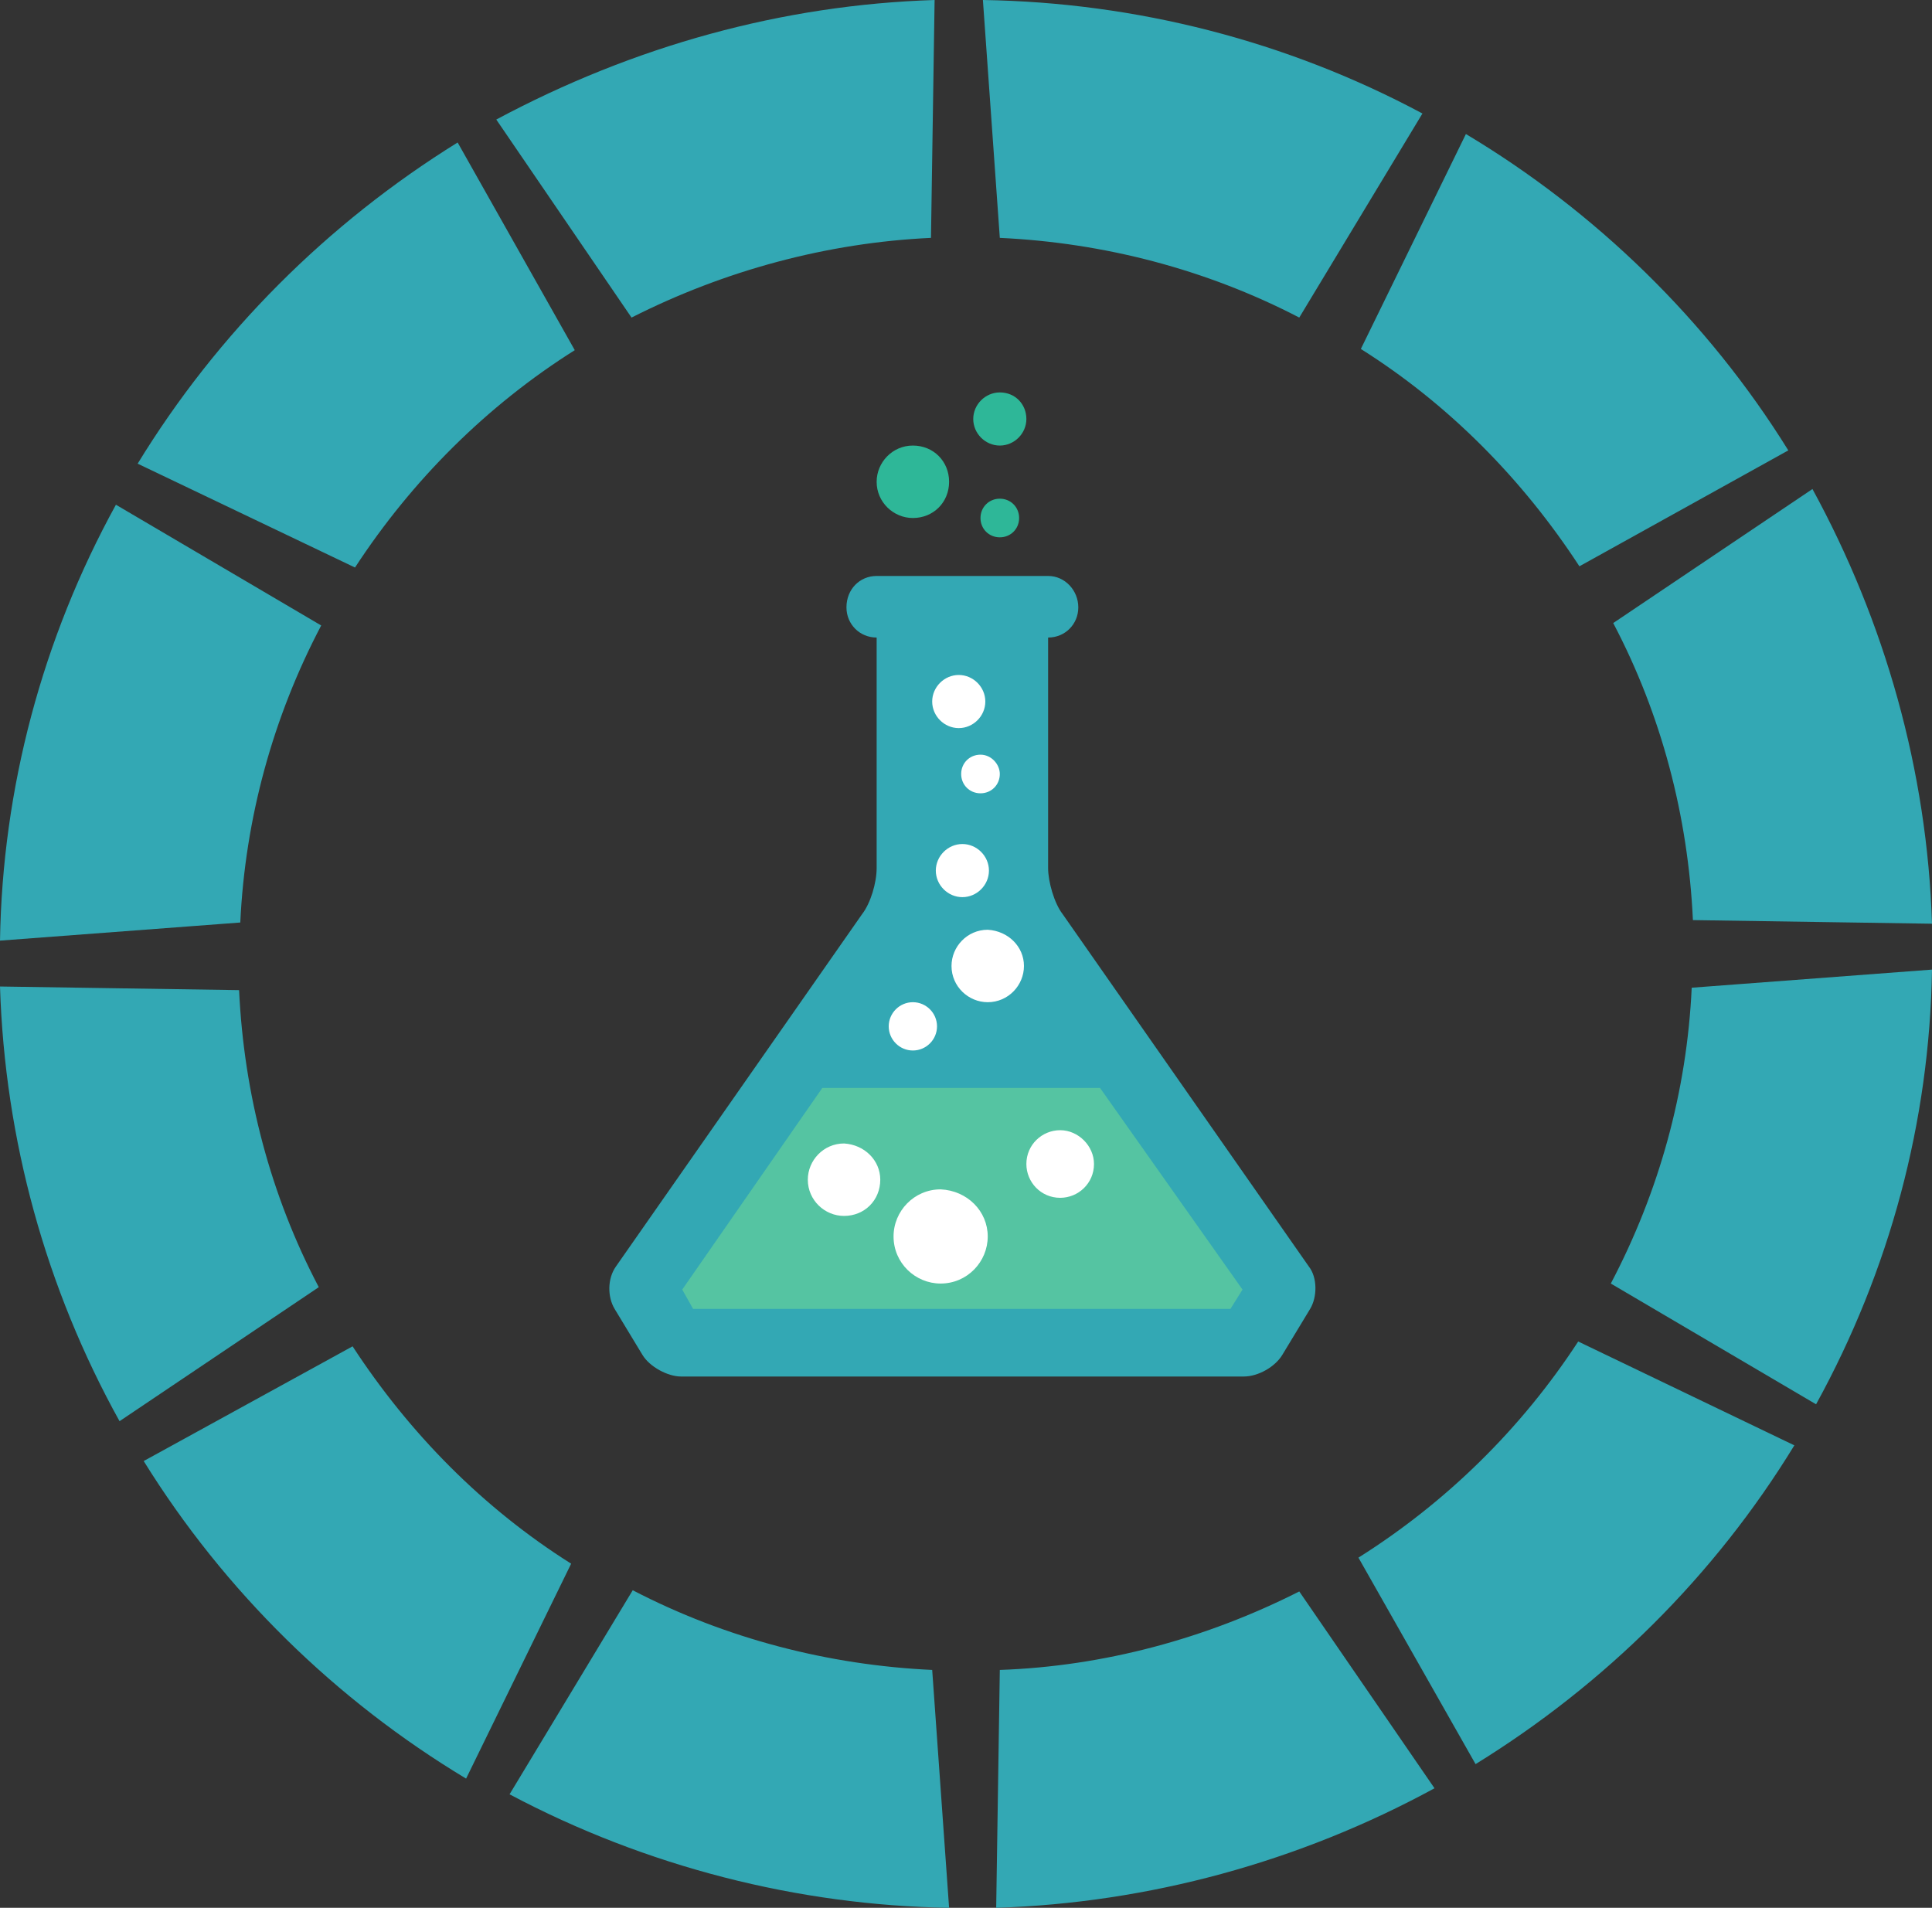 <svg xmlns="http://www.w3.org/2000/svg" id="icon_unique_content" width="160" height="158">
  <rect width="100%" height="100%" fill="#333333" stroke="none"/>
  <style>
    .st0{fill:#33A8B4;} .st1{fill:#55C4A2;} .st2{fill:#FFFFFF;} .st3{fill:#2EB798;}
  </style>
  <path id="icon_unique_content.svg_" d="M121.4 11.1l-8.7 17.8c7.3 4.6 13.4 10.8 18.1 18l17.3-9.6c-6.7-10.8-16-19.8-26.7-26.2m28.7 29.4l-16.5 11.1c4 7.6 6.2 16 6.6 24.6l19.8.3c-.4-12.7-3.9-25-9.9-36m9.9 39.8l-19.9 1.5c-.4 8.6-2.7 16.9-6.7 24.5l17 10c6.1-11.1 9.4-23.4 9.6-36m-11.4 39.4l-17.9-8.6c-4.7 7.2-10.9 13.3-18.2 17.9l9.7 17.1c10.7-6.6 19.8-15.6 26.4-26.4m-29.8 28.4l-11.2-16.3c-7.7 3.9-16.2 6.2-24.8 6.5l-.3 19.7c12.6-.4 25.1-3.8 36.3-9.9M78.6 158l-1.4-19.7c-8.6-.4-17.1-2.6-24.8-6.6l-10.2 16.9c11.3 6 23.9 9.2 36.4 9.4m-40-10.7l8.7-17.8c-7.3-4.6-13.4-10.8-18.1-18L11.9 121c6.7 10.8 15.9 19.8 26.7 26.3M9.9 117.7l16.5-11.1c-4-7.6-6.2-16-6.6-24.6L0 81.7c.4 12.7 3.8 25 9.9 36M0 77.9l19.9-1.5c.4-8.6 2.7-17 6.7-24.6l-17-10C3.5 52.9.2 65.3 0 77.9m11.4-39.5l18 8.6c4.7-7.2 10.9-13.4 18.2-18l-9.7-17.2C27.1 18.5 18 27.6 11.4 38.4M41.1 9.9l11.2 16.4c7.7-3.9 16.2-6.2 24.8-6.6L77.4 0C64.8.4 52.5 3.8 41.1 9.9M81.4 0l1.4 19.7c8.6.4 17.1 2.6 24.8 6.6l10.2-16.9C106.6 3.4 94.1.2 81.4 0" class="st0"/>
  <path d="M108.4 104.9L88 75.7c-.7-.9-1.2-2.7-1.2-3.8V52.8c1.4 0 2.5-1.1 2.5-2.5s-1.1-2.6-2.5-2.6H72.6c-1.4 0-2.5 1.1-2.5 2.6 0 1.4 1.1 2.5 2.5 2.5v19.1c0 1.2-.5 2.9-1.2 3.8L51 104.9c-.7 1-.7 2.5-.1 3.5l2.3 3.8c.6 1 2.1 1.8 3.2 1.8H103c1.2 0 2.6-.8 3.2-1.8l2.3-3.8c.6-1 .6-2.6-.1-3.5z" class="st0"/>
  <path d="M68.1 90.1l-11.6 16.7.9 1.6h44.5l1-1.6-11.8-16.7z" class="st1"/>
  <path d="M72.9 97.7c0 1.7-1.3 3-3 3-1.6 0-3-1.3-3-3 0-1.6 1.3-3 3-3 1.7.1 3 1.4 3 3zM84.8 80c0 1.6-1.3 3-3 3-1.6 0-3-1.3-3-3 0-1.6 1.3-3 3-3 1.7.1 3 1.4 3 3z" class="st2"/>
  <path d="M78.6 39.9c0 1.7-1.3 3-3 3-1.6 0-3-1.3-3-3 0-1.6 1.3-3 3-3s3 1.3 3 3z" class="st3"/>
  <path d="M77.6 85c0 1.1-.9 2-2 2s-2-.9-2-2 .9-2 2-2 2 .9 2 2zm5.2-20.9c0 .9-.7 1.6-1.6 1.6s-1.6-.7-1.6-1.6.7-1.6 1.6-1.6 1.6.8 1.6 1.6z" class="st2"/>
  <path d="M84.4 42.9c0 .9-.7 1.6-1.6 1.6s-1.6-.7-1.6-1.6.7-1.6 1.6-1.6 1.6.7 1.6 1.6z" class="st3"/>
  <path d="M81.8 102.4c0 2.1-1.7 3.9-3.9 3.9-2.1 0-3.9-1.7-3.9-3.9 0-2.1 1.7-3.9 3.9-3.9 2.2.1 3.9 1.8 3.9 3.9zm8.8-6c0 1.6-1.3 2.8-2.8 2.8-1.6 0-2.8-1.3-2.8-2.8 0-1.6 1.3-2.8 2.8-2.8 1.5 0 2.8 1.3 2.8 2.8zm-8.7-24.3c0 1.2-1 2.2-2.2 2.2s-2.2-1-2.2-2.2 1-2.2 2.2-2.2 2.2 1 2.2 2.2zm-.3-14c0 1.2-1 2.2-2.2 2.2s-2.2-1-2.2-2.2 1-2.2 2.2-2.2 2.2 1 2.2 2.2z" class="st2"/>
  <path d="M85 34.7c0 1.2-1 2.2-2.2 2.2s-2.2-1-2.2-2.2 1-2.2 2.2-2.2c1.3 0 2.2 1 2.2 2.2z" class="st3"/>
</svg>